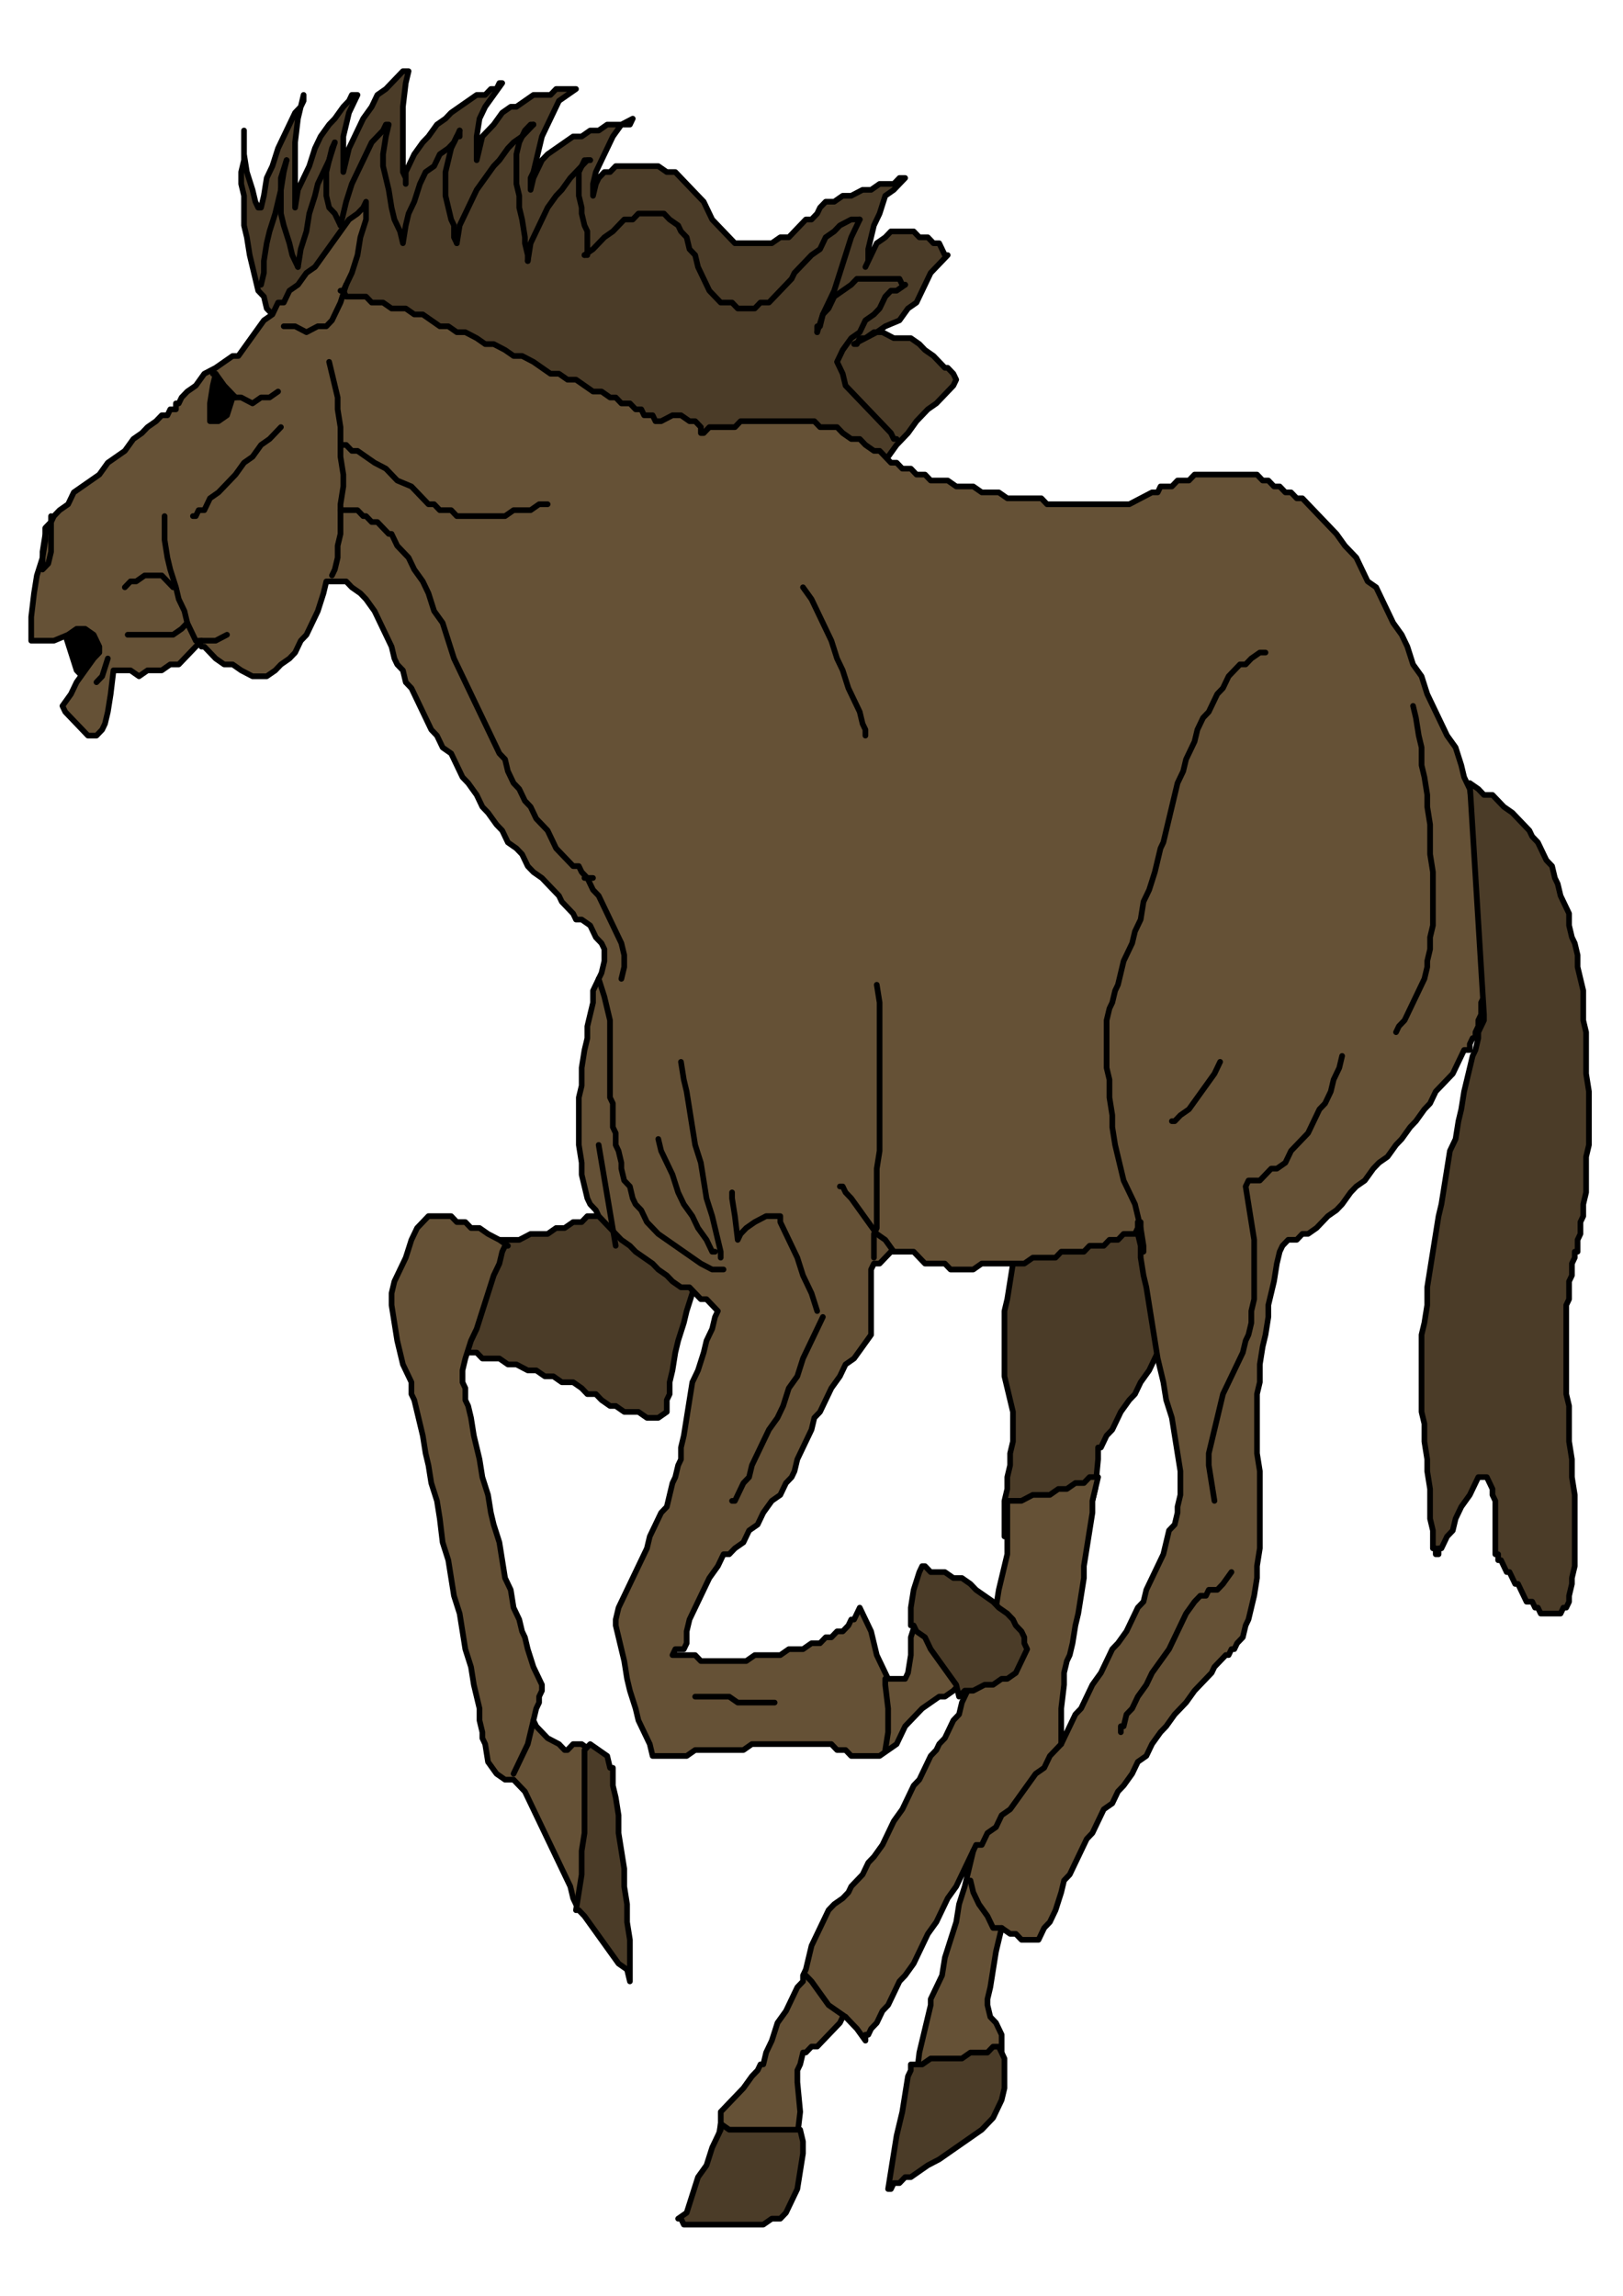 <svg xmlns="http://www.w3.org/2000/svg" width="793.701" height="1122.52" viewBox="0 0 595.275 841.89"><path d="m30.18 247.999-2.081-2.176-2.082-6.526-2.081-6.526v-2.176l1.04-2.175h7.285l4.163 2.175 2.082 4.351 1.04 2.175-7.285 15.228-2.08-4.35Z" style="fill-rule:evenodd;fill:#000"/><path d="m30.18 247.999-2.081-2.176-2.082-6.526-2.081-6.526v-2.176h0l1.04-2.175h7.285l4.163 2.175 2.082 4.351 1.04 2.175h0l-7.285 15.228-2.08-4.35" style="stroke-linejoin:round;stroke:#000;stroke-linecap:round;stroke-miterlimit:9;stroke-width:2.081;fill:none"/><path d="m439.172 467.717-2.082 4.35-3.122 6.527-2.081 4.35-3.122 4.351-2.082 4.351-3.122 6.527-2.081 4.35-3.122 4.351-2.081 4.351-2.082 2.176-3.122 4.35-2.081 4.351-1.041 2.176-2.081 2.175-1.041 2.176-1.04 2.175h-1.041v4.35l-1.041 10.878-1.04 4.35-4.164 2.176h-4.162l-4.163 2.176-4.163 2.175h-3.122l-3.122 2.176h-3.122l-2.082 2.175h-4.162v2.175-13.052l1.04-4.351v-4.35l1.041-4.352v-4.35l1.04-4.351v-10.877l-1.04-4.351-1.04-4.351-1.041-4.351v-23.93l1.04-4.35 1.041-6.527 1.04-6.526 1.041-4.351 1.041-4.35v-4.352l1.04-2.175 56.198-19.579 8.326 39.158Z" style="fill-rule:evenodd;fill:#4b3c28"/><path d="m439.172 467.717-2.082 4.35-3.122 6.527-2.081 4.35-3.122 4.351-2.082 4.351-3.122 6.527-2.081 4.35-3.122 4.351-2.081 4.351-2.082 2.176-3.122 4.35-2.081 4.351-1.041 2.176-2.081 2.175-1.041 2.176-1.04 2.175h0-1.041 0v4.35l-1.041 10.878-1.04 4.35h0l-4.164 2.176h-4.162l-4.163 2.176-4.163 2.175h-3.122l-3.122 2.176h-3.122l-2.082 2.175h-4.162v2.175h0v-13.052l1.04-4.351v-4.35l1.041-4.352v-4.35l1.04-4.351v-10.877l-1.04-4.351-1.04-4.351h0l-1.041-4.351v-23.93l1.04-4.35 1.041-6.527 1.04-6.526 1.041-4.351 1.041-4.35v-4.352l1.04-2.175h0l56.198-19.579 8.326 39.158" style="stroke-linejoin:round;stroke:#000;stroke-linecap:round;stroke-miterlimit:9;stroke-width:2.081;fill:none"/><path d="m261.214 456.84-2.082 6.526-3.122 4.35-2.081 6.527-2.082 6.526-1.04 4.351-2.082 6.526-1.04 4.351-1.041 6.526-1.04 4.351v4.351l-1.042 2.176v4.35l-3.122 2.176h-4.162l-3.122-2.176h-5.204l-3.122-2.175h-2.081l-3.122-2.175-2.082-2.176h-3.122l-2.081-2.175-3.122-2.176h-4.163l-3.122-2.175h-3.122l-3.122-2.175h-3.122l-4.163-2.176h-3.122l-3.122-2.175h-6.245l-2.08-2.176h-5.204v-2.175l1.04-4.351 2.082-6.526 2.081-6.527 1.04-8.701 2.082-6.527 1.04-4.35 1.042-2.176h10.406l4.163-2.175h6.244l3.123-2.176h3.122l3.122-2.175h3.122l2.081-2.176h5.204l2.081-2.175h1.04l2.082-2.175h8.326l3.122 2.175h3.122l3.122 2.175 4.163 2.176 3.122 2.175h3.122l2.081 2.176 3.122 2.175h1.04l1.041 2.175Z" style="fill-rule:evenodd;fill:#4b3c28"/><path d="m261.214 456.84-2.082 6.526-3.122 4.35-2.081 6.527-2.082 6.526-1.04 4.351-2.082 6.526-1.04 4.351-1.041 6.526-1.04 4.351v4.351l-1.042 2.176v4.35h0l-3.122 2.176h-4.162l-3.122-2.176h-5.204l-3.122-2.175h-2.081l-3.122-2.175-2.082-2.176h-3.122l-2.081-2.175-3.122-2.176h0-4.163l-3.122-2.175h-3.122l-3.122-2.175h-3.122l-4.163-2.176h-3.122l-3.122-2.175h-6.245l-2.08-2.176h-5.204 0v-2.175l1.04-4.351 2.082-6.526 2.081-6.527 1.04-8.701 2.082-6.527 1.04-4.35 1.042-2.176h10.406l4.163-2.175h6.244l3.123-2.176h3.122l3.122-2.175h3.122l2.081-2.176h5.204l2.081-2.175h1.04l2.082-2.175h8.326l3.122 2.175h3.122l3.122 2.175 4.163 2.176 3.122 2.175h3.122l2.081 2.176 3.122 2.175h1.04l1.041 2.175h0" style="stroke-linejoin:round;stroke:#000;stroke-linecap:round;stroke-miterlimit:9;stroke-width:2.081;fill:none"/><path d="m103.028 117.473-3.122-2.175-2.081-2.176-1.04-4.35-2.082-2.176-1.04-4.351-1.041-4.35-1.041-4.352-1.04-6.526-1.041-4.35V71.788l-1.041-4.35v-4.352l1.04-4.35V47.858v8.702l1.041 6.526 2.081 6.527 1.041 4.35 1.04 2.176h1.042l1.04-4.35 1.041-6.527 2.081-4.351 2.082-6.526 2.081-4.351 2.081-4.351 2.082-4.35 2.081-2.176 1.041-2.176v-2.175l-2.081 8.701-1.041 8.702v23.93l1.04-6.526 2.082-4.351 2.081-4.351 2.082-6.526 2.081-4.351 3.122-4.351 2.082-2.175 3.122-4.351 2.081-2.176 1.04-2.175h2.082l-3.122 6.526-2.081 8.702v13.052l2.081-8.701 3.122-6.527 2.081-4.35 3.123-4.351 2.081-4.351 3.122-2.176 2.081-2.175 2.082-2.175 2.081-2.176h2.082l-1.041 4.351-1.04 8.702v23.929l1.04 2.176v2.175-4.35l2.081-4.352 1.04-2.175 3.123-4.35 2.081-2.176 3.123-4.351 3.122-2.175 2.08-2.176 3.123-2.175 3.122-2.176 3.122-2.175h3.122l2.082-2.176h2.081l1.04-2.175h1.041l-3.122 4.35-3.122 4.352-2.081 4.35-1.04 6.527v8.701l1.04-4.35 1.04-4.351L179 47.859l2.081-2.175 3.122-4.35 3.123-2.176h2.08l3.123-2.176 3.122-2.175h6.244l2.082-2.176h7.283l-3.122 2.176-3.122 2.175-2.081 4.351-2.082 4.351-2.08 4.35-1.042 4.352-1.04 4.35-1.041 4.351-1.04 2.176v4.351l1.04-4.351 1.04-2.176 2.082-4.35 2.081-2.176 3.123-2.175 3.122-2.176 3.122-2.175h3.122l3.122-2.176h3.122l3.122-2.175h8.325l1.041-2.175-4.163 2.175-3.122 4.35-2.081 4.352-2.081 4.35-2.082 4.351-1.04 4.351v4.351l1.04-4.35 1.04-2.176 2.082-2.176h2.082l2.081-2.175h15.61l3.123 2.175h3.122l2.08 2.176 2.082 2.175 2.082 2.176 2.081 2.175 2.082 2.175 2.08 4.351 1.041 2.176 2.082 2.175 2.081 2.176 2.082 2.175 2.081 2.175h13.529l3.122-2.175h3.122l2.082-2.175 2.081-2.176 2.081-2.175h2.082l2.081-2.176 1.04-2.175 2.082-2.175h3.122l3.122-2.176h3.122l4.163-2.175h3.122l3.122-2.176h5.204l2.081-2.175h2.082l-4.163 4.35-3.122 2.176-2.082 6.526-2.081 4.351-1.04 4.351-1.041 4.35v4.352l-1.041 2.175 2.081-4.35 2.082-4.352 3.122-2.175 2.081-2.175h8.326l2.081 2.175h3.122l2.082 2.175h2.08l1.042 2.176 1.04 2.175h1.04l-2.08 2.176-2.082 2.175-2.081 2.176-1.04 2.175-2.082 4.35-2.082 4.352-3.122 2.175-3.122 4.351-5.203 2.175-3.122 2.176-4.163 2.175h-2.082l-1.04 2.176h-1.04l4.162-2.176 3.122-2.175h3.122l4.163 2.175h6.244l3.122 2.176 2.081 2.175 3.123 2.176 2.08 2.175 2.082 2.175h1.04l2.082 2.176 1.041 2.175-1.04 2.176-2.082 2.175-2.081 2.176-2.082 2.175-3.122 2.175-2.081 2.176-2.082 2.175-3.122 4.351-2.081 2.176-2.082 2.175-3.122 4.35-3.122 2.176-2.081 2.176-3.122 2.175-2.082 2.175h-2.08l-2.082 2.176-3.122 2.175h-3.122l-2.082 2.176h-4.163l-3.122 2.175h-3.122l-3.122 2.176h-6.244l-3.122 2.175h-6.244l-2.082 2.175h-8.325l-160.267-73.964Z" style="fill-rule:evenodd;fill:#4b3c28"/><path d="m103.028 117.473-3.122-2.175-2.081-2.176-1.04-4.35-2.082-2.176-1.04-4.351-1.041-4.35-1.041-4.352-1.04-6.526-1.041-4.35V71.788l-1.041-4.35v-4.352l1.04-4.35V47.858h0v8.702l1.041 6.526 2.081 6.527 1.041 4.35 1.04 2.176h1.042l1.04-4.35 1.041-6.527 2.081-4.351 2.082-6.526 2.081-4.351 2.081-4.351 2.082-4.35 2.081-2.176 1.041-2.176v-2.175h0l-2.081 8.701-1.041 8.702v23.93h0l1.04-6.526 2.082-4.351 2.081-4.351 2.082-6.526 2.081-4.351 3.122-4.351 2.082-2.175 3.122-4.351 2.081-2.176 1.04-2.175h2.082l-3.122 6.526-2.081 8.702v13.052h0l2.081-8.701 3.122-6.527 2.081-4.35 3.123-4.351 2.081-4.351 3.122-2.176 2.081-2.175 2.082-2.175 2.081-2.176h2.082l-1.041 4.351-1.04 8.702v23.929l1.04 2.176v2.175h0v-4.35l2.081-4.352 1.04-2.175 3.123-4.35 2.081-2.176 3.123-4.351 3.122-2.175 2.08-2.176 3.123-2.175 3.122-2.176 3.122-2.175h3.122l2.082-2.176h2.081l1.04-2.175h1.041l-3.122 4.35-3.122 4.352-2.081 4.35-1.04 6.527v8.701h0l1.04-4.35 1.04-4.351L179 47.859l2.081-2.175 3.122-4.35 3.123-2.176h2.08l3.123-2.176 3.122-2.175h6.244l2.082-2.176h7.283l-3.122 2.176-3.122 2.175-2.081 4.351-2.082 4.351-2.08 4.35-1.042 4.352-1.04 4.35-1.041 4.351-1.04 2.176v4.351h0l1.04-4.351 1.04-2.176 2.082-4.35 2.081-2.176 3.123-2.175 3.122-2.176 3.122-2.175h3.122l3.122-2.176h3.122l3.122-2.175h8.325l1.041-2.175h0l-4.163 2.175-3.122 4.35-2.081 4.352-2.081 4.35-2.082 4.351-1.04 4.351v4.351h0l1.04-4.35 1.04-2.176 2.082-2.176h2.082l2.081-2.175h15.61l3.123 2.175h3.122l2.08 2.176 2.082 2.175 2.082 2.176 2.081 2.175 2.082 2.175 2.08 4.351 1.041 2.176 2.082 2.175 2.081 2.176 2.082 2.175 2.081 2.175h13.529l3.122-2.175h3.122l2.082-2.175 2.081-2.176 2.081-2.175h2.082l2.081-2.176h0l1.04-2.175 2.082-2.175h3.122l3.122-2.176h3.122l4.163-2.175h3.122l3.122-2.176h5.204l2.081-2.175h2.082l-4.163 4.35-3.122 2.176-2.082 6.526-2.081 4.351-1.04 4.351-1.041 4.35v4.352l-1.041 2.175h0l2.081-4.35 2.082-4.352 3.122-2.175 2.081-2.175h8.326l2.081 2.175h3.122l2.082 2.175h2.08l1.042 2.176 1.04 2.175h1.04l-2.08 2.176-2.082 2.175-2.081 2.176-1.04 2.175-2.082 4.35-2.082 4.352-3.122 2.175-3.122 4.351h0l-5.203 2.175-3.122 2.176-4.163 2.175h-2.082l-1.04 2.176h-1.04 0l4.162-2.176 3.122-2.175h3.122l4.163 2.175h6.244l3.122 2.176 2.081 2.175 3.123 2.176 2.08 2.175 2.082 2.175h1.04l2.082 2.176 1.041 2.175h0l-1.04 2.176-2.082 2.175-2.081 2.176-2.082 2.175-3.122 2.175-2.081 2.176-2.082 2.175-3.122 4.351-2.081 2.176-2.082 2.175-3.122 4.35-3.122 2.176-2.081 2.176-3.122 2.175h0l-2.082 2.175h-2.08l-2.082 2.176-3.122 2.175h-3.122l-2.082 2.176h-4.163l-3.122 2.175h-3.122l-3.122 2.176h-6.244l-3.122 2.175h-6.244l-2.082 2.175h-8.325 0l-160.267-73.964" style="stroke-linejoin:round;stroke:#000;stroke-linecap:round;stroke-miterlimit:9;stroke-width:2.081;fill:none"/><path d="m95.744 104.42 1.04-4.35v-4.351l1.041-6.526 1.04-4.351 2.082-6.527 1.04-4.35 1.041-4.351 1.041-6.527 1.04-4.35" style="stroke-linejoin:round;stroke:#000;stroke-linecap:round;stroke-miterlimit:9;stroke-width:2.081;fill:none"/><path d="m105.11 58.736-2.082 6.527v13.052l1.041 4.351 2.081 6.526 1.041 4.351 1.04 2.176 1.042 2.175h0" style="stroke-linejoin:round;stroke:#000;stroke-linecap:round;stroke-miterlimit:9;stroke-width:2.081;fill:none"/><path d="m109.273 97.894 1.04-6.526 2.082-6.526 1.04-6.527 2.082-6.526 1.04-4.35 2.082-4.352 2.081-4.35 1.04-4.351 1.042-2.176h0" style="stroke-linejoin:round;stroke:#000;stroke-linecap:round;stroke-miterlimit:9;stroke-width:2.081;fill:none"/><path d="m122.802 52.21-2.082 6.526-1.04 4.351v8.702l1.04 4.35 2.082 2.176 2.081 4.351" style="stroke-linejoin:round;stroke:#000;stroke-linecap:round;stroke-miterlimit:9;stroke-width:2.081;fill:none"/><path d="m124.883 82.666 2.081-8.701 2.082-6.527 3.122-6.526 2.081-4.35 2.082-4.352 2.081-2.175 2.081-2.176 1.041-2.175h1.04m.001 0-1.041 4.35-1.04 6.527v4.35l1.04 4.352 1.04 4.35 1.041 6.527 1.041 4.35 2.082 4.352 1.04 4.35m0 0 1.04-6.526 1.042-4.35 2.08-4.352 2.082-6.526 2.082-4.35 3.122-2.176 2.081-4.35 3.122-2.176 2.082-2.176 1.04-2.175h1.041v-2.176" style="stroke-linejoin:round;stroke:#000;stroke-linecap:round;stroke-miterlimit:9;stroke-width:2.081;fill:none"/><path d="m168.592 47.86-2.081 4.35-1.041 2.176-1.04 4.35-1.041 4.351v8.702l1.04 4.35 1.04 4.352 1.042 2.175v4.351l1.04 2.175" style="stroke-linejoin:round;stroke:#000;stroke-linecap:round;stroke-miterlimit:9;stroke-width:2.081;fill:none"/><path d="m167.551 89.192 1.041-6.526 2.081-4.35 2.082-4.352 2.081-4.35 3.122-4.351 3.122-4.351 2.082-2.175 3.122-4.351 2.081-2.176 3.122-2.175 1.04-2.176 2.082-2.175h1.041" style="stroke-linejoin:round;stroke:#000;stroke-linecap:round;stroke-miterlimit:9;stroke-width:2.081;fill:none"/><path d="m195.65 45.684-2.081 2.175-2.082 2.176-1.04 2.175-1.041 4.351v10.877l1.04 4.351v4.35l1.041 4.352 1.04 6.526v2.175l1.042 4.351h0v2.176" style="stroke-linejoin:round;stroke:#000;stroke-linecap:round;stroke-miterlimit:9;stroke-width:2.081;fill:none"/><path d="m193.569 95.719 1.04-6.526 2.082-4.351 2.081-4.351 2.081-4.351 3.123-4.35 2.08-2.176 3.123-4.351 2.081-2.176 2.082-2.175 2.081-2.175h1.04" style="stroke-linejoin:round;stroke:#000;stroke-linecap:round;stroke-miterlimit:9;stroke-width:2.081;fill:none"/><path d="M216.464 58.736h-2.082l-1.04 2.176-1.04 2.175v8.702l1.04 4.35v2.176l1.04 4.351 1.041 2.176v6.526h0v2.175h-1.04" style="stroke-linejoin:round;stroke:#000;stroke-linecap:round;stroke-miterlimit:9;stroke-width:2.081;fill:none"/><path d="m214.382 93.543 3.123-2.175 2.08-2.175 2.082-2.176 3.122-2.175 2.082-2.176 2.081-2.175h3.122l2.082-2.176h9.366m0 0 2.081 2.176 3.122 2.175 1.04 2.176 2.082 2.175 1.041 4.35 2.081 2.176 1.041 4.351 1.04 2.176 2.082 4.35 1.04 2.176 2.082 2.175 2.082 2.176m0 0h4.162l2.082 2.175h6.244l2.081-2.175h3.122l2.082-2.176 2.081-2.175 2.082-2.175m0-.001 2.08-2.175 1.042-2.175 2.081-2.176 2.081-2.175 2.082-2.176 3.122-2.175 2.081-4.35 3.122-2.176 2.082-2.176 4.162-2.175h3.123" style="stroke-linejoin:round;stroke:#000;stroke-linecap:round;stroke-miterlimit:9;stroke-width:2.081;fill:none"/><path d="m315.33 80.49-3.123 6.527-2.081 6.526-2.081 6.527-2.082 6.526-2.081 4.35-2.082 4.352-1.04 4.35h-1.04v2.176" style="stroke-linejoin:round;stroke:#000;stroke-linecap:round;stroke-miterlimit:9;stroke-width:2.081;fill:none"/><path d="m299.72 121.824 2.08-6.526 2.082-2.176 2.081-4.35 3.122-2.176 3.122-2.175 2.082-2.176h15.61l1.04 2.175h1.042" style="stroke-linejoin:round;stroke:#000;stroke-linecap:round;stroke-miterlimit:9;stroke-width:2.081;fill:none"/><path d="m331.98 104.42-3.122 2.176h-2.08l-2.082 2.175-2.082 4.351-2.081 2.176-3.122 2.175-2.082 4.35-3.122 2.176-3.122 4.351m0 0-1.04 2.176-1.041 2.175h0l1.04 2.175 1.041 2.176 1.041 4.35 2.081 2.176 2.082 2.176 2.081 2.175 2.082 2.175 2.081 2.176 2.081 2.175 2.082 2.176 2.081 2.175 1.04 2.176h1.041" style="stroke-linejoin:round;stroke:#000;stroke-linecap:round;stroke-miterlimit:9;stroke-width:2.081;fill:none"/><path d="M417.317 448.138h1.041v2.175h-1.04l-1.041 2.176h-4.163l-2.082 2.175h-3.122l-2.081 2.175h-5.204l-2.08 2.176h-8.326l-2.082 2.175h-8.325l-3.122 2.176h-15.611l-3.122 2.175h-8.325l-2.082-2.175h-7.285l-4.162-4.351h-8.326l-2.081 2.175-2.082 2.176h-2.081l-1.04 2.175v23.929l-3.123 4.352-3.122 4.35-3.122 2.176-2.081 4.35-3.122 4.352-2.082 4.35-2.081 4.351-2.082 2.176-1.04 4.35-2.082 4.352-1.04 2.175-1.041 2.176-1.04 2.175-1.041 4.35-1.041 2.176-2.082 2.176-2.08 4.35-3.123 2.176-3.122 4.35-2.081 4.352-3.123 2.175-2.08 4.35-3.123 2.176-2.081 2.176h-2.082l-2.081 4.35-3.122 4.351-3.122 6.527-2.082 4.35-2.081 4.351-1.04 4.351v4.351l-1.041 2.176h-3.122l-1.041 2.175h8.325l2.082 2.175h16.651l3.122-2.175h9.366l3.122-2.175h5.204l3.122-2.176h3.122l2.081-2.175h2.082l2.081-2.176h2.081l2.082-2.175 1.04-2.176h1.041l1.04-2.175 1.041-2.176 4.163 8.702 2.082 8.702 2.081 4.35 1.04 2.176 1.041 2.176h6.245l1.04-2.176 1.041-6.526v-6.526l2.081-6.527 2.082-4.35v-2.176h1.04l2.082 2.175 3.122 4.351 3.122 4.351 4.163 4.351 4.162 4.351 2.082 4.35 2.081 2.176 1.04 2.176h-4.162l-2.081 2.175h-3.122l-2.082 2.175-3.122 2.176h-2.081l-3.122 2.175-3.122 2.176-2.082 2.175-2.081 2.176-2.081 2.175-2.082 4.35-1.04 2.176-3.123 2.176-3.122 2.175h-10.407l-2.081-2.175h-3.122l-2.081-2.176h-29.14l-3.122 2.176H254.97l-3.122 2.175H239.36l-1.04-4.35-2.082-4.351-2.081-4.351-1.041-4.351-2.082-6.527-1.04-4.35-1.04-6.527-1.042-4.35-1.04-4.351-1.041-4.351v-2.176l1.04-4.35 2.082-4.351 2.082-4.351 2.08-4.351 2.082-4.35 2.082-4.352 1.04-4.35 2.082-4.351 2.081-4.351 2.082-2.176 1.04-4.35 1.04-4.351 1.042-2.176 1.04-4.35 1.04-2.176v-4.351l1.042-4.35 1.04-6.527 1.041-6.526 1.04-6.527 2.082-4.35 2.082-6.527 1.04-4.35 2.082-4.351 1.04-4.351 1.04-2.176-2.08-2.175-2.082-2.176h-2.081l-2.082-2.175-2.081-2.175h-3.122l-3.122-2.176-2.082-2.175-3.122-2.176-2.081-2.175-3.122-2.176-3.122-2.175-2.082-2.175-3.122-2.176-2.081-2.175-2.081-2.176-2.082-2.175-2.081-2.176-1.04-2.175-2.082-2.175-1.04-2.176-1.042-4.35-1.04-4.352v-4.35l-1.04-6.527v-17.403l1.04-4.351v-6.526l1.04-6.526 1.041-4.351v-4.351l1.04-4.351 1.042-4.35v-4.352l1.04-2.175 1.04-2.176 1.042-2.175 1.04-4.35v-4.352l-1.04-2.175-2.082-2.176-2.081-4.35-3.122-2.176h-2.082l-1.04-2.175-2.082-2.176-2.081-2.175-1.04-2.176-2.082-2.175-2.082-2.175-2.08-2.176-3.123-2.175-2.081-2.176-2.082-4.35-2.081-2.176-3.122-2.175-2.082-4.351-2.081-2.176-3.122-4.35-2.082-2.176-2.08-4.35-3.123-4.352-2.081-2.175-2.082-4.351-2.081-4.35-3.122-2.176-2.082-4.351-2.08-2.176-2.082-4.35-2.082-4.351-1.04-2.176-2.082-4.35-2.081-2.176-1.04-4.35-2.082-2.176-1.04-2.176-1.042-4.35-3.122-6.527-3.122-6.526-3.122-4.35-2.081-2.176-3.122-2.176-2.082-2.175h-7.285l-1.041 4.35-2.082 6.527-2.08 4.35-2.082 4.352-2.082 2.175-2.081 4.35-2.082 2.176-3.122 2.176-2.08 2.175L97.824 248h-5.203l-4.162-2.176-3.122-2.175h-3.122l-3.123-2.176-2.08-2.175-2.082-2.175h-1.04l-1.042-2.176h1.041l-2.081 2.175-2.082 2.176-2.081 2.175-2.081 2.176h-3.122l-3.123 2.175h-5.203L50.994 248l-3.122-2.176h-6.244l-1.041 8.702-1.04 6.526-1.041 4.351-1.041 2.175-2.082 2.176h-3.122l-4.162-4.351-4.163-4.35-1.04-2.176 3.121-4.351 2.082-4.351 3.122-4.35 3.122-4.352 2.081-2.175v-2.175l-2.081-4.351-3.122-2.176h-3.122l-3.122 2.176-5.204 2.175h-8.325v-8.702l1.04-8.701 1.041-6.527 2.081-6.526 1.041-6.526v-4.351l2.081-2.175 1.041-2.176 2.082-2.175 3.122-2.176 2.081-4.35 3.122-2.176 3.122-2.175 3.122-2.176 3.122-4.35 3.122-2.176 3.122-2.176 3.123-4.35 3.122-2.176 2.081-2.175 3.122-2.176 2.081-2.175h2.082l1.04-2.176h2.082v-2.175h1.04l1.041-2.175 2.082-2.176 3.122-2.175 3.122-4.351 4.162-2.176 3.123-2.175 3.122-2.175h2.081l3.122-4.351 3.122-4.351 3.122-4.351 3.122-2.175 2.082-4.351h2.081l1.04-2.176 1.041-2.175 3.123-2.175 3.122-4.351 3.122-2.176 3.122-4.35 3.122-4.352 3.122-4.35 3.122-4.351 3.122-2.176 2.081-2.175 1.041-2.175v6.526l-2.081 6.526-1.04 6.526-2.082 6.527-2.082 4.35-1.04 2.176h-1.041 1.04l1.041 2.175h7.285l2.082 2.176h4.162l3.122 2.175h5.204l3.122 2.176h3.122l3.122 2.175 3.122 2.175h3.122l3.122 2.176h3.122l4.163 2.175 3.122 2.176h3.122l4.163 2.175 3.122 2.176h3.122l4.163 2.175 3.122 2.175 3.122 2.176h3.122l3.122 2.175h3.122l3.122 2.176 3.123 2.175h3.122l3.122 2.176h2.081l2.081 2.175h3.123l2.08 2.175h2.082l1.041 2.176h3.122l1.04 2.175h2.082l4.163-2.175h3.122l3.122 2.175h2.081l2.082 2.176v2.175h1.04l2.082-2.175h9.366l2.082-2.176h27.057l2.082 2.176h6.244l2.081 2.175 3.122 2.176h3.123l2.08 2.175 3.123 2.175h2.081l2.082 2.176 2.081 2.175h2.082l2.08 2.176h3.123l2.081 2.175h3.122l2.082 2.175h6.244l3.122 2.176h6.244l3.122 2.175h6.244l3.123 2.176h12.488l2.081 2.175h30.18l4.163-2.175 4.163-2.176h2.081l1.04-2.175h4.164l2.08-2.175h4.163l2.082-2.176h22.895l2.082 2.175h2.081l2.082 2.176h2.08l2.082 2.175h2.082l2.081 2.176h2.081l2.082 2.175 2.081 2.176 2.082 2.175 2.08 2.175 2.082 2.176 2.082 2.175 3.122 4.351 2.081 2.176 2.081 2.175 2.082 4.35 2.081 4.352 3.122 2.175 2.082 4.351 2.081 4.35 2.081 4.352 3.123 4.35 2.081 4.351 2.081 6.527 3.122 4.35 2.082 6.527 2.081 4.35 3.122 6.527 2.082 4.35 3.122 4.352 2.081 6.526 1.04 4.35 2.082 4.352 1.04 6.526 2.082 4.35 1.04 6.527 1.042 4.351v4.35l1.04 4.352v6.526l1.041 4.35v17.404l-1.04 4.351v6.526l-1.041 4.351v2.176l-1.041 2.175v4.35l-1.04 2.176v2.176l-1.042 2.175v2.176h-1.04l-1.04 2.175v2.175h-2.082l-1.04 2.176-1.042 2.175-2.081 4.351-2.081 2.176-2.082 2.175-2.081 2.175-2.082 4.351-2.08 2.176-3.123 4.35-2.081 2.176-3.122 4.35-2.082 2.176-3.122 4.351-3.122 2.176-2.081 2.175-3.122 4.35-3.123 2.176-2.08 2.176-3.123 4.35-2.081 2.176-3.122 2.175-2.082 2.176-2.081 2.175-3.122 2.176h-2.082l-2.081 2.175h-3.122l-2.082 2.175-1.04 2.176-1.04 4.35-1.041 6.527-1.041 4.35-1.04 4.352v4.35l-1.042 6.527-1.04 4.35-1.041 6.527v6.526l-1.04 4.351v21.754l1.04 6.527v28.279l-1.04 6.527v4.35l-1.041 6.527-1.041 4.35-1.04 4.351-1.041 2.176-1.041 4.35-2.082 2.176-1.04 2.176h-1.04l-1.042 2.175h-1.04l-2.082 2.175-2.081 2.176-1.04 2.175-2.082 2.176-2.082 2.175-2.08 2.175-3.123 4.351-2.081 2.176-2.082 2.175-3.122 4.351-2.081 2.176-3.122 4.35-2.082 4.351-3.122 2.176-2.081 4.35-3.122 4.351-2.082 2.176-2.081 4.35-3.122 2.176-2.081 4.35-2.082 4.352-2.081 2.175-2.082 4.351-1.04 2.175-2.082 4.351-1.04 2.176-2.082 2.175-1.04 4.351-2.082 6.526-2.081 4.351-2.082 2.176-2.08 4.35h-6.246l-2.082-2.175h-2.08l-3.123-2.175-2.081 8.701-1.041 6.527-1.04 6.526-1.041 4.35v2.176l1.04 4.351 2.082 2.175 2.081 4.351v6.526l-1.04 4.351-1.041 2.176h-3.122l-2.082 2.175h-4.163l-4.162 2.176h-4.163l-4.163 2.175-3.122 2.176h-5.202v2.175l1.04-8.702 1.041-8.702 2.081-8.701 1.041-4.351 1.04-4.35v-2.176l2.082-4.351 2.082-4.351 1.04-6.526 2.082-6.527 2.081-6.526 1.04-6.526 2.082-6.526 1.04-4.351 1.041-4.351 1.041-4.351-2.081 4.35-2.082 4.352-2.081 4.35-3.122 4.351-2.081 4.351-2.082 4.351-3.122 4.351-3.122 6.526-2.081 4.351-3.122 4.351-2.082 2.175-2.081 4.351-2.082 4.351-2.081 2.176-2.081 4.35-2.082 2.176-1.04 2.175h-1.041v2.176l-3.122-4.351-2.082-2.176-2.081-2.175h-1.04l-1.041 2.175-2.082 2.176-2.081 2.175-2.082 2.176-2.08 2.175h-2.082l-2.082 2.175h-1.04l-1.041 4.351-1.04 2.176v4.35l1.04 10.878-1.04 8.702v6.526h-1.041l-2.082 2.175-3.122 2.176h-6.244l-4.163-2.176h-6.244l-2.081-2.175h-4.163v-4.351l1.04-6.526v-4.351l4.163-4.351 4.163-4.35 3.122-4.352 2.082-2.175 1.04-2.176h1.041l1.04-4.35 2.082-4.351 2.082-6.527 3.122-4.35 2.08-4.351 2.082-4.351 2.082-2.176v-2.175l1.04-2.175 1.041-4.351 1.04-4.351 2.082-4.351 2.082-4.35 2.08-4.352 2.082-2.175 3.122-2.176 2.082-2.175 1.04-2.175 2.082-2.176 2.081-2.175 2.082-4.351 2.081-2.176 3.122-4.35 2.081-4.351 2.082-4.351 3.122-4.351 2.081-4.35 2.082-4.352 2.081-2.175 2.081-4.35 2.082-4.352 2.081-2.175 1.04-2.176 2.082-2.175 1.04-2.175 2.082-4.351 2.082-2.176 1.04-4.35 2.082-4.351 2.081-6.527 2.082-4.35 1.04-4.351 2.082-6.527 2.081-4.35 1.04-4.352 1.041-6.526 1.041-4.35 1.04-4.351 1.041-4.351v-19.579h5.203l4.164-2.176h6.244l3.122-2.175h3.122l3.122-2.175h3.122l2.082-2.176h3.122l-1.041 4.351-1.04 4.35v4.352l-1.041 6.526-1.041 6.526-1.04 6.527v4.35l-1.042 6.527-1.04 6.526-1.04 4.35-1.042 6.527-1.04 4.351-1.041 2.175-1.04 4.351v4.351l-1.041 8.702v13.052l1.04-2.175 2.082-4.35 2.081-4.352 2.081-2.175 2.082-4.351 2.081-4.35 3.122-4.352 2.082-4.35 2.081-4.351 2.081-2.176 3.123-4.35 2.08-4.352 2.082-4.35 2.082-2.176 1.04-4.35 2.082-4.352 1.04-2.175 1.041-2.175 1.04-2.176 1.041-2.175 1.041-4.351 1.04-4.351 2.082-2.175 1.04-4.351v-2.176l1.042-4.35v-8.702l-1.041-6.526-1.04-6.527-1.041-6.526-2.082-6.526-1.04-6.527-2.082-8.701-1.04-6.527-1.041-6.526-1.041-6.526-1.04-6.526-1.041-4.351-1.041-6.527v-4.35l-1.04-4.351v-4.351Z" style="fill-rule:evenodd;fill:#655136"/><path d="M417.317 448.138h1.041v2.175h0-1.04l-1.041 2.176h-4.163l-2.082 2.175h-3.122l-2.081 2.175h-5.204l-2.08 2.176h-8.326l-2.082 2.175h-8.325l-3.122 2.176h-15.611l-3.122 2.175h-8.325l-2.082-2.175h-7.285 0l-4.162-4.351h-8.326l-2.081 2.175-2.082 2.176h-2.081l-1.04 2.175h0v23.929h0l-3.123 4.352-3.122 4.35-3.122 2.176-2.081 4.35-3.122 4.352-2.082 4.35-2.081 4.351-2.082 2.176-1.04 4.35-2.082 4.352-1.04 2.175-1.041 2.176-1.04 2.175h0l-1.041 4.35-1.041 2.176-2.082 2.176-2.08 4.35-3.123 2.176-3.122 4.35-2.081 4.352-3.123 2.175-2.08 4.35-3.123 2.176-2.081 2.176h-2.082 0l-2.081 4.35-3.122 4.351-3.122 6.527-2.082 4.35-2.081 4.351-1.04 4.351h0v4.351h0l-1.041 2.176h-1.041 0-2.081 0l-1.041 2.175h8.325l2.082 2.175h16.651l3.122-2.175h9.366l3.122-2.175h5.204l3.122-2.176h3.122l2.081-2.175h2.082l2.081-2.176h2.081l2.082-2.175 1.04-2.176h1.041l1.04-2.175 1.041-2.176h0l4.163 8.702 2.082 8.702 2.081 4.35 1.04 2.176 1.041 2.176h6.245l1.04-2.176 1.041-6.526h0v-6.526l2.081-6.527 2.082-4.35v-2.176h1.04l2.082 2.175 3.122 4.351 3.122 4.351 4.163 4.351 4.162 4.351 2.082 4.35 2.081 2.176 1.04 2.176h0-4.162l-2.081 2.175h-3.122l-2.082 2.175-3.122 2.176h-2.081l-3.122 2.175-3.122 2.176-2.082 2.175-2.081 2.176-2.081 2.175-2.082 4.35-1.04 2.176h0l-3.123 2.176-3.122 2.175h-10.407l-2.081-2.175h-2.081 0-1.041l-2.081-2.176h-29.14l-3.122 2.176H254.97l-3.122 2.175h-8.325 0-4.163l-1.04-4.35-2.082-4.351-2.081-4.351-1.041-4.351-2.082-6.527-1.04-4.35-1.04-6.527-1.042-4.35-1.04-4.351-1.041-4.351v-2.176h0l1.04-4.35 2.082-4.351 2.082-4.351 2.08-4.351 2.082-4.35 2.082-4.352 1.04-4.35 2.082-4.351 2.081-4.351 2.082-2.176 1.04-4.35 1.04-4.351 1.042-2.176 1.04-4.35 1.04-2.176v-4.351h0l1.042-4.35 1.04-6.527 1.041-6.526 1.04-6.527 2.082-4.35 2.082-6.527 1.04-4.35 2.082-4.351 1.04-4.351 1.04-2.176h0l-2.08-2.175-2.082-2.176h-2.081l-2.082-2.175-2.081-2.175h-3.122l-3.122-2.176-2.082-2.175-3.122-2.176-2.081-2.175-3.122-2.176-3.122-2.175-2.082-2.175-3.122-2.176-2.081-2.175-2.081-2.176-2.082-2.175-2.081-2.176-1.04-2.175-2.082-2.175-1.04-2.176-1.042-4.35h0l-1.04-4.352v-4.35l-1.04-6.527v-17.403l1.04-4.351v-6.526l1.04-6.526 1.041-4.351v-4.351l1.04-4.351h0l1.042-4.35v-4.352l1.04-2.175 1.04-2.176 1.042-2.175 1.04-4.35v-2.176h0v-2.176l-1.04-2.175-2.082-2.176-2.081-4.35-3.122-2.176h0-2.082l-1.04-2.175-2.082-2.176-2.081-2.175-1.04-2.176-2.082-2.175-2.082-2.175-2.08-2.176-3.123-2.175-2.081-2.176-2.082-4.35-2.081-2.176-3.122-2.175-2.082-4.351-2.081-2.176-3.122-4.35-2.082-2.176-2.08-4.35-3.123-4.352-2.081-2.175-2.082-4.351-2.081-4.35-3.122-2.176-2.082-4.351-2.08-2.176-2.082-4.35-2.082-4.351-1.04-2.176-2.082-4.35-2.081-2.176-1.04-4.35-2.082-2.176-1.04-2.176-1.042-4.35h0l-3.122-6.527-3.122-6.526-3.122-4.35-2.081-2.176-3.122-2.176-2.082-2.175h-6.244 0-1.041 0l-1.041 4.35-2.082 6.527-2.08 4.35-2.082 4.352-2.082 2.175-2.081 4.35-2.082 2.176-3.122 2.176-2.08 2.175h0L97.824 248h-5.203l-4.162-2.176-3.122-2.175h-3.122l-3.123-2.176-2.08-2.175-2.082-2.175h-1.04l-1.042-2.176h1.041l-2.081 2.175-2.082 2.176-2.081 2.175-2.081 2.176h-3.122l-3.123 2.175h-5.203L50.994 248l-3.122-2.176h-6.244 0l-1.041 8.702-1.04 6.526-1.041 4.351-1.041 2.175-2.082 2.176h0-3.122l-4.162-4.351-4.163-4.35-1.04-2.176h0l3.121-4.351 2.082-4.351 3.122-4.35 3.122-4.352 2.081-2.175v-2.175h0l-2.081-4.351-3.122-2.176h-3.122l-3.122 2.176h0l-5.204 2.175h-8.325 0v-8.702l1.04-8.701 1.041-6.527h0l2.081-6.526 1.041-6.526v-4.351h0l2.081-2.175 1.041-2.176 2.082-2.175 3.122-2.176 2.081-4.35 3.122-2.176 3.122-2.175 3.122-2.176 3.122-4.35 3.122-2.176 3.122-2.176 3.123-4.35 3.122-2.176 2.081-2.175 3.122-2.176 2.081-2.175h2.082l1.04-2.176h2.082v-2.175h1.04l1.041-2.175 2.082-2.176 3.122-2.175 3.122-4.351 4.162-2.176 3.123-2.175 3.122-2.175h2.081l3.122-4.351 3.122-4.351 3.122-4.351 3.122-2.175 2.082-4.351h2.081l1.04-2.176 1.041-2.175 3.123-2.175 3.122-4.351 3.122-2.176 3.122-4.35 3.122-4.352 3.122-4.35 3.122-4.351 3.122-2.176 2.081-2.175 1.041-2.175h0v6.526l-2.081 6.526-1.04 6.526-2.082 6.527-2.082 4.35-1.04 2.176h-1.041 1.04l1.041 2.175h7.285l2.082 2.176h4.162l3.122 2.175h5.204l3.122 2.176h3.122l3.122 2.175 3.122 2.175h3.122l3.122 2.176h3.122l4.163 2.175 3.122 2.176h3.122l4.163 2.175 3.122 2.176h3.122l4.163 2.175 3.122 2.175 3.122 2.176h3.122l3.122 2.175h3.122l3.122 2.176 3.123 2.175h3.122l3.122 2.176h2.081l2.081 2.175h3.123l2.08 2.175h2.082l1.041 2.176h3.122l1.04 2.175h2.082l4.163-2.175h3.122l3.122 2.175h2.081l2.082 2.176v2.175h1.04l2.082-2.175h9.366l2.082-2.176h27.057l2.082 2.176h6.244l2.081 2.175 3.122 2.176h3.123l2.08 2.175 3.123 2.175h2.081l2.082 2.176 2.081 2.175h2.082l2.08 2.176h3.123l2.081 2.175h3.122l2.082 2.175h6.244l3.122 2.176h6.244l3.122 2.175h6.244l3.123 2.176h12.488l2.081 2.175h30.18l4.163-2.175 4.163-2.176h2.081l1.04-2.175h4.164l2.08-2.175h4.163l2.082-2.176h22.895l2.082 2.175h2.081l2.082 2.176h2.08l2.082 2.175h2.082l2.081 2.176h2.081l2.082 2.175 2.081 2.176 2.082 2.175 2.08 2.175 2.082 2.176 2.082 2.175 3.122 4.351 2.081 2.176 2.081 2.175 2.082 4.35 2.081 4.352 3.122 2.175 2.082 4.351 2.081 4.35 2.081 4.352 3.123 4.35 2.081 4.351 2.081 6.527 3.122 4.35 2.082 6.527 2.081 4.35h0l3.122 6.527 2.082 4.35 3.122 4.352 2.081 6.526 1.04 4.35 2.082 4.352 1.04 6.526 2.082 4.35 1.04 6.527 1.042 4.351v4.35l1.04 4.352v6.526l1.041 4.35v17.404l-1.04 4.351v6.526l-1.041 4.351v2.176l-1.041 2.175v4.35l-1.04 2.176v2.176l-1.042 2.175v2.176h-1.04 0l-1.04 2.175v2.175h-2.082l-1.04 2.176-1.042 2.175-2.081 4.351-2.081 2.176-2.082 2.175-2.081 2.175-2.082 4.351-2.08 2.176-3.123 4.35-2.081 2.176-3.122 4.35-2.082 2.176-3.122 4.351-3.122 2.176-2.081 2.175-3.122 4.35-3.123 2.176-2.08 2.176-3.123 4.35-2.081 2.176-3.122 2.175-2.082 2.176-2.081 2.175-3.122 2.176h-2.082l-2.081 2.175h-3.122l-2.082 2.175h0l-1.04 2.176-1.04 4.35-1.041 6.527-1.041 4.35-1.04 4.352v4.35l-1.042 6.527-1.04 4.35-1.041 6.527v6.526l-1.04 4.351v21.754l1.04 6.527h0v28.279l-1.04 6.527v4.35l-1.041 6.527-1.041 4.35-1.04 4.351-1.041 2.176-1.041 4.35-2.082 2.176-1.04 2.176h0-1.04l-1.042 2.175h-1.04l-2.082 2.175-2.081 2.176-1.04 2.175-2.082 2.176-2.082 2.175-2.08 2.175-3.123 4.351-2.081 2.176-2.082 2.175-3.122 4.351-2.081 2.176-3.122 4.35-2.082 4.351-3.122 2.176-2.081 4.35-3.122 4.351-2.082 2.176-2.081 4.35-3.122 2.176-2.081 4.35-2.082 4.352-2.081 2.175-2.082 4.351-1.04 2.175-2.082 4.351-1.04 2.176-2.082 2.175-1.04 4.351h0l-2.082 6.526-2.081 4.351-2.082 2.176-2.08 4.35h-6.246l-2.082-2.175h-2.08l-3.123-2.175h0l-2.081 8.701-1.041 6.527-1.04 6.526-1.041 4.35v2.176l1.04 4.351 2.082 2.175h0l2.081 4.351v6.526l-1.04 4.351-1.041 2.176h0-3.122l-2.082 2.175h-4.163l-4.162 2.176h-4.163l-4.163 2.175-3.122 2.176h-5.202v2.175h0l1.04-8.702 1.041-8.702 2.081-8.701 1.041-4.351 1.04-4.35v-2.176h0l2.082-4.351 2.082-4.351 1.04-6.526 2.082-6.527 2.081-6.526 1.04-6.526 2.082-6.526 1.04-4.351 1.041-4.351 1.041-4.351h0l-2.081 4.35-2.082 4.352-2.081 4.35-3.122 4.351-2.081 4.351-2.082 4.351-3.122 4.351-3.122 6.526-2.081 4.351-3.122 4.351-2.082 2.175-2.081 4.351-2.082 4.351-2.081 2.176-2.081 4.35-2.082 2.176-1.04 2.175h-1.041v2.176h0l-3.122-4.351-2.082-2.176-2.081-2.175h-1.04l-1.041 2.175-2.082 2.176h0l-2.081 2.175-2.082 2.176-2.08 2.175h-2.082l-2.082 2.175h-1.04l-1.041 4.351-1.04 2.176v4.35h0l1.04 10.878-1.04 8.702v6.526h-1.041 0l-2.082 2.175-3.122 2.176h-6.244l-4.163-2.176h-6.244l-2.081-2.175h-4.163 0v-4.351l1.04-6.526v-4.351h0l4.163-4.351 4.163-4.35 3.122-4.352 2.082-2.175 1.04-2.176h1.041l1.04-4.35 2.082-4.351 2.082-6.527 3.122-4.35 2.08-4.351 2.082-4.351 2.082-2.176v-2.175h0l1.04-2.175 1.041-4.351 1.04-4.351 2.082-4.351 2.082-4.35 2.08-4.352 2.082-2.175 3.122-2.176 2.082-2.175h0l1.04-2.175 2.082-2.176 2.081-2.175 2.082-4.351 2.081-2.176 3.122-4.35 2.081-4.351 2.082-4.351 3.122-4.351 2.081-4.35 2.082-4.352 2.081-2.175 2.081-4.35 2.082-4.352 2.081-2.175 1.04-2.176h0l2.082-2.175 1.04-2.175 2.082-4.351 2.082-2.176 1.04-4.35 2.082-4.351 2.081-6.527 2.082-4.35 1.04-4.351 2.082-6.527 2.081-4.35 1.04-4.352 1.041-6.526 1.041-4.35 1.04-4.351 1.041-4.351v-2.176h0v-17.403h5.203l4.164-2.176h6.244l3.122-2.175h3.122l3.122-2.175h3.122l2.082-2.176h3.122l-1.041 4.351-1.04 4.35v4.352l-1.041 6.526-1.041 6.526-1.04 6.527v4.35l-1.042 6.527-1.04 6.526-1.04 4.35-1.042 6.527-1.04 4.351-1.041 2.175-1.04 4.351h0v4.351l-1.041 8.702v13.052h0l1.04-2.175 2.082-4.35 2.081-4.352 2.081-2.175 2.082-4.351 2.081-4.35 3.122-4.352 2.082-4.35 2.081-4.351 2.081-2.176 3.123-4.35 2.08-4.352 2.082-4.35 2.082-2.176 1.04-4.35 2.082-4.352 1.04-2.175 1.041-2.175 1.04-2.176 1.041-2.175h0l1.041-4.351 1.04-4.351 2.082-2.175 1.04-4.351v-2.176l1.042-4.35v-8.702l-1.041-6.526-1.04-6.527-1.041-6.526h0l-2.082-6.526-1.04-6.527-2.082-8.701-1.04-6.527-1.041-6.526-1.041-6.526-1.04-6.526-1.041-4.351-1.041-6.527v-4.35l-1.04-4.351v-4.351h0" style="stroke-linejoin:round;stroke:#000;stroke-linecap:round;stroke-miterlimit:9;stroke-width:2.081;fill:none"/><path d="m126.964 104.42-2.081 6.527-2.081 4.35-1.041 2.176-2.081 2.175h-3.123m0 0-4.162 2.176-4.163-2.176h-4.162m16.65 13.053 1.04 4.35 1.042 4.352 1.04 4.35v4.351l1.041 6.527v10.877l1.04 6.526v4.351l-1.04 6.526v10.877l-1.04 4.351v4.351l-1.041 4.35-1.041 2.176m79.092-26.105h-3.122l-3.122 2.176h-6.244l-3.122 2.175h-17.692l-2.081-2.175h-4.163l-2.081-2.176h-2.082l-2.081-2.175-2.081-2.176-2.082-2.175m0 0-5.203-2.175-4.163-4.351-4.163-2.176-3.122-2.175-3.122-2.176h-2.081l-2.082-2.175h-1.04 0" style="stroke-linejoin:round;stroke:#000;stroke-linecap:round;stroke-miterlimit:9;stroke-width:2.081;fill:none"/><path d="M124.883 187.087h6.244l2.081 2.175h1.041l2.082 2.175h2.081l2.081 2.176 2.082 2.175h1.04l2.082 4.351 2.081 2.176 2.082 2.175 2.08 4.35 3.123 4.352 2.081 4.35 2.082 6.527 3.122 4.35 2.081 6.527m.001 0 2.08 6.526 2.082 4.351 2.081 4.351 2.082 4.35 2.081 4.352 2.081 4.35 2.082 4.351 2.081 4.351 2.082 4.351 2.081 2.176 1.04 4.35 2.082 4.351 2.081 2.176 2.082 4.35 2.081 2.176 2.082 4.35 2.081 2.176 2.081 2.176 2.082 4.35 1.04 2.176 2.082 2.175 2.081 2.176 2.082 2.175h2.081l1.04 2.176 2.082 2.175h2.082m2.081 97.894 6.244 36.982m-6.244-97.894 2.081 6.527 1.041 4.35 1.04 4.351v15.228m.001 0v13.052l1.04 2.176v8.702l1.041 2.175v4.351l1.04 2.176 1.041 4.35v2.176l1.041 4.35 2.082 2.176 1.04 4.351 1.04 2.176 2.082 2.175 2.082 4.35 2.081 2.176 2.081 2.176 3.123 2.175 3.122 2.175 3.122 2.176 3.122 2.175 3.122 2.176 4.163 2.175h4.162" style="stroke-linejoin:round;stroke:#000;stroke-linecap:round;stroke-miterlimit:9;stroke-width:2.081;fill:none"/><path d="m241.44 417.682 1.041 4.35 2.082 4.352 2.08 4.35 2.082 6.527 2.082 4.35 3.122 4.351 2.081 4.351 3.122 4.351 1.04 2.175 1.041 2.176h1.041m-12.488-69.614 1.04 6.527 1.041 4.35 1.041 6.527 1.04 6.526 1.041 6.526 2.082 6.527 1.04 6.526 1.041 6.526 2.082 6.526 1.04 4.351 1.04 4.351 1.042 4.351v2.175h0" style="stroke-linejoin:round;stroke:#000;stroke-linecap:round;stroke-miterlimit:9;stroke-width:2.081;fill:none"/><path d="m186.284 456.84-3.122-2.176-4.163-2.175-3.122-2.176h-3.122l-2.082-2.175h-3.122l-2.081-2.176h-8.326l-2.081 2.176-2.081 2.175-2.082 4.351-2.081 6.526-2.081 4.351-2.082 4.351-1.04 4.35v4.352l1.04 6.526 1.04 6.526 2.082 8.702 2.082 4.35 1.04 2.176v4.351l1.04 2.176 1.042 4.35 1.04 4.351 1.041 4.351 1.04 6.527 1.041 4.35 1.041 6.527 2.082 6.526 1.04 6.526 1.04 8.702 2.082 6.526 1.04 6.526 1.042 6.527 2.081 6.526 1.04 6.526 1.041 6.527 2.082 6.526 1.04 6.526 1.041 4.35 1.04 4.352v4.35l1.041 4.351v2.176l1.041 2.175 1.04 6.527 3.123 4.35 3.122 2.176h3.122l4.163 4.35 3.122 6.527 3.122 6.526 2.081 4.351 3.123 6.526 2.08 4.351 2.082 4.351 1.041 2.176 1.04 4.35 1.041 2.176 1.041 2.175 4.163-4.35v-15.229l1.04-8.701v-17.404l1.041-6.526v-2.175l-2.081-4.351-3.122-2.176h-3.122l-2.082 2.176h-1.04l-2.082-2.176-4.163-2.175-4.162-4.35-1.041-2.176 1.04-4.351 1.041-2.176v-2.175l1.041-2.176v-2.175l-1.04-2.175-2.082-4.351-2.081-6.526-1.041-4.351-1.04-2.176-1.042-4.35-2.08-4.352-1.042-6.526-2.08-4.35-1.042-6.527-1.04-6.526-2.082-6.526-1.04-4.351-1.041-6.527-2.082-6.526-1.04-6.526-1.04-4.351-1.041-4.35-1.041-6.527-1.04-4.351-1.042-2.175v-4.351l-1.04-2.176v-4.35l1.04-4.351 2.082-6.527 2.081-4.35 2.081-6.527 2.082-6.526 2.081-6.526 2.082-4.351 1.04-4.351 1.041-2.175h1.04Z" style="fill-rule:evenodd;fill:#655136"/><path d="m186.284 456.84-3.122-2.176-4.163-2.175-3.122-2.176h-3.122l-2.082-2.175h-3.122l-2.081-2.176h-6.244 0-2.082l-2.081 2.176-2.081 2.175-2.082 4.351-2.081 6.526-2.081 4.351-2.082 4.351-1.04 4.35v4.352h0l1.04 6.526 1.04 6.526 2.082 8.702 2.082 4.35 1.04 2.176h0v4.351l1.04 2.176 1.042 4.35 1.04 4.351 1.041 4.351 1.04 6.527 1.041 4.35 1.041 6.527 2.082 6.526 1.04 6.526 1.04 8.702 2.082 6.526 1.04 6.526 1.042 6.527 2.081 6.526 1.04 6.526 1.041 6.527 2.082 6.526 1.04 6.526 1.041 4.35 1.04 4.352v4.35l1.041 4.351v2.176l1.041 2.175h0l1.04 6.527 3.123 4.35 3.122 2.176h3.122l4.163 4.35 3.122 6.527 3.122 6.526 2.081 4.351 3.123 6.526 2.08 4.351 2.082 4.351 1.041 2.176 1.04 4.35 1.041 2.176 1.041 2.175h0l4.163-4.35h0v-15.229l1.04-8.701v-17.404l1.041-6.526v-2.175h0l-2.081-4.351-3.122-2.176h-3.122l-2.082 2.176h-1.04 0l-2.082-2.176-4.163-2.175-4.162-4.35-1.041-2.176h0l1.04-4.351 1.041-2.176v-2.175l1.041-2.176v-2.175l-1.04-2.175-2.082-4.351-2.081-6.526h0l-1.041-4.351-1.04-2.176-1.042-4.35-2.08-4.352-1.042-6.526-2.08-4.35-1.042-6.527-1.04-6.526-2.082-6.526-1.04-4.351-1.041-6.527-2.082-6.526-1.04-6.526-1.04-4.351-1.041-4.35-1.041-6.527-1.04-4.351-1.042-2.175v-4.351l-1.04-2.176V504.7h0v-2.175l1.04-4.351 2.082-6.527 2.081-4.35 2.081-6.527 2.082-6.526 2.081-6.526 2.082-4.351 1.04-4.351 1.041-2.175h1.04M301.8 482.945l-2.08 4.35-3.123 6.527-2.081 4.35-2.082 6.527-3.122 4.35-2.081 6.527-2.082 4.35-3.122 4.352-2.081 4.35-2.081 4.351-2.082 4.351-1.04 4.351-2.082 2.176-1.04 2.175-1.041 2.175-1.04 2.176h0-1.042m15.611 73.964H270.58l-3.122-2.175h-12.489 0M299.72 480.77l-2.082-6.527-3.122-6.526-2.082-6.527-2.081-4.35-2.082-4.351-1.04-2.176-1.04-2.175v-2.176m-.001 0h-5.203l-4.163 2.176-3.122 2.175-2.082 2.176-1.04 2.175m0 0-1.04-8.702-1.042-6.526v-2.175m59.32 21.754-3.122-4.35-3.122-2.176-3.122-4.351-3.123-4.351-3.122-4.35-2.081-2.176-1.04-2.176h-1.041" style="stroke-linejoin:round;stroke:#000;stroke-linecap:round;stroke-miterlimit:9;stroke-width:2.081;fill:none"/><path d="m321.574 361.12 1.04 6.527v54.386l-1.04 6.526v21.754l-1.041 2.176v8.701h0m-26.017-245.823 3.122 4.351 2.081 4.35 3.122 6.527 2.082 4.351 2.081 6.526 2.081 4.351 2.082 6.526 2.081 4.351 2.082 4.351 1.04 4.351 1.04 2.175v2.176h0m-89.499 89.192 1.041-4.35v-4.351l-1.04-4.351-2.082-4.351-2.081-4.35-2.082-4.352-2.081-4.35-2.082-2.176-1.04-2.175-1.04-2.176h-1.042m249.766-82.666h-2.081l-3.122 2.175-2.082 2.176h-2.08l-2.082 2.175-2.082 2.176-2.081 4.35-2.081 2.176-1.041 2.175-2.081 4.351-2.082 2.176-2.081 4.35-1.04 4.351-2.082 4.351-1.041 2.176-1.04 4.35-2.082 4.351-1.04 4.351-1.041 4.351-1.041 4.35-1.04 4.352-1.042 4.35-1.04 2.176m0 0-2.082 8.702-2.081 6.526-2.081 4.35-1.041 6.527-2.081 4.35-1.041 4.352-2.082 4.35-1.04 2.176-1.04 4.35-1.042 4.352-1.04 2.175-1.041 4.351m0 0-1.04 2.175-1.041 4.351v17.404l1.04 4.35v6.527l1.041 6.526v4.351l1.04 6.526 1.041 4.351 1.041 4.351 1.04 4.35 1.041 2.176m0 0 3.123 6.527 2.081 8.701 1.04 6.526v2.176m72.849-71.789-1.04 4.35-2.082 4.352-1.04 4.35-2.082 4.351-2.082 2.176-2.08 4.35-2.082 4.351-2.082 2.176-2.081 2.175-2.081 2.176-2.082 4.35-3.122 2.176h-2.081l-2.082 2.175-2.081 2.176h-4.163l-1.04 2.175m-.001 0 1.041 6.527 1.04 6.526 1.042 6.526v21.754l-1.041 4.351v4.351l-1.04 4.35-1.041 2.176-1.041 4.351-1.04 2.176m-.001 0-1.04 2.175-2.082 4.35-1.04 2.176-2.082 4.351-1.04 4.351-1.041 4.35-1.041 4.352-1.04 4.35-1.041 4.351v4.351l1.04 6.527 1.04 6.526m6.245 26.105-3.122 4.35-2.081 2.176h-3.122l-1.041 2.176h-2.082l-2.08 2.175-3.123 4.351m0 0-2.081 4.35-2.082 4.352-2.081 4.35-3.122 4.351-3.122 4.351-2.082 4.351-3.122 4.35-2.081 4.352-2.082 2.175-1.04 4.351h-1.04v2.176m107.19-376.349 1.041 4.35 1.04 6.527 1.041 4.35v6.527l1.041 4.35 1.04 6.527v4.351l1.042 6.526v10.877l1.04 6.527v19.578l-1.04 4.351v4.351l-1.041 4.351v2.175l-1.04 4.351-1.042 2.176-1.04 2.175m0 0-5.204 10.877-2.081 2.176-1.04 2.175m-64.524 10.877-2.081 4.351-3.122 4.351-3.122 4.35-3.122 4.352-3.122 2.175-2.082 2.176h-1.04m-40.587 228.419-2.082 2.176-2.081 2.175-2.082 4.351-3.122 2.175-3.122 4.351-3.122 4.351-3.122 4.351-3.122 2.176-2.081 4.35-3.122 2.176-2.082 4.35h-2.081l-1.04 2.176h0m10.406 28.281h-3.122l-2.081-4.351-3.123-4.351-2.08-4.351-1.042-4.35h-1.04m-44.75 50.034-3.122-2.175-3.122-2.176-3.122-4.35-3.122-4.352-2.082-2.175h0" style="stroke-linejoin:round;stroke:#000;stroke-linecap:round;stroke-miterlimit:9;stroke-width:2.081;fill:none"/><path d="m293.475 780.978 1.04 4.35v4.352l-1.04 6.526-1.04 6.526-2.082 4.351-1.04 2.176-1.041 2.175-2.082 2.176h-3.122l-3.122 2.175h-29.139l-1.041-2.175h-1.04l3.121-2.176 2.082-6.526 2.081-6.527 3.122-4.35 2.082-6.527 2.08-4.35 1.042-2.176v-2.175l3.122 2.175h26.017Z" style="fill-rule:evenodd;fill:#4b3c28"/><path d="m293.475 780.978 1.04 4.35v4.352l-1.04 6.526-1.04 6.526-2.082 4.351-1.04 2.176-1.041 2.175h0l-2.082 2.176h-3.122l-3.122 2.175h-29.139l-1.041-2.175h-1.04 0l3.121-2.176 2.082-6.526 2.081-6.527 3.122-4.35 2.082-6.527 2.08-4.35 1.042-2.176v-2.175h0l3.122 2.175h26.017" style="stroke-linejoin:round;stroke:#000;stroke-linecap:round;stroke-miterlimit:9;stroke-width:2.081;fill:none"/><path d="m366.323 750.522 2.082 4.35v10.878l-1.04 4.35-2.082 4.352-1.041 2.175-2.081 2.176-2.082 2.175-3.122 2.176-3.122 2.175-3.122 2.175-3.122 2.176-3.122 2.175-4.163 2.176-3.122 2.175-3.122 2.175h-2.081l-2.082 2.176h-2.081l-1.04 2.175h-1.042l1.041-6.526 1.04-6.526 1.041-6.526 2.082-8.702 1.04-6.526 1.041-6.527 1.041-2.175v-2.176h4.163l3.122-2.175h11.447l3.123-2.176h6.244l2.081-2.175h2.081Z" style="fill-rule:evenodd;fill:#4b3c28"/><path d="m366.323 750.522 2.082 4.35v10.878l-1.04 4.35-2.082 4.352h0l-1.041 2.175-2.081 2.176-2.082 2.175-3.122 2.176-3.122 2.175-3.122 2.175-3.122 2.176-3.122 2.175-4.163 2.176-3.122 2.175-3.122 2.175h-2.081l-2.082 2.176h-2.081l-1.04 2.175h-1.042 0l1.041-6.526 1.04-6.526 1.041-6.526 2.082-8.702 1.04-6.526 1.041-6.527 1.041-2.175v-2.176h4.163l3.122-2.175h11.447l3.123-2.176h6.244l2.081-2.175h2.081" style="stroke-linejoin:round;stroke:#000;stroke-linecap:round;stroke-miterlimit:9;stroke-width:2.081;fill:none"/><path d="M334.062 596.067v-6.527l1.04-6.526 2.082-6.526 1.04-2.175h1.041l2.082 2.175h5.203l3.122 2.175h3.122l3.123 2.176 2.08 2.175 3.123 2.176 3.122 2.175 2.081 2.175 3.123 2.176 2.08 2.175 1.041 2.176 2.082 2.175 1.04 2.176v2.175l1.041 2.176-2.081 4.35-2.082 4.351-3.122 2.176h-2.08l-3.123 2.175h-3.122l-4.163 2.175h-3.122l-2.081 2.176-1.041-4.35-3.122-4.352-3.122-4.35-3.122-4.351-2.082-4.351-3.122-2.176-1.04-2.175h-1.041Z" style="fill-rule:evenodd;fill:#4b3c28"/><path d="M334.062 596.067v-6.527l1.04-6.526 2.082-6.526 1.04-2.175h1.041l2.082 2.175h5.203l3.122 2.175h3.122l3.123 2.176 2.08 2.175 3.123 2.176 3.122 2.175 2.081 2.175 3.123 2.176 2.08 2.175 1.041 2.176 2.082 2.175 1.04 2.176v2.175l1.041 2.176h0l-2.081 4.35-2.082 4.351-3.122 2.176h-2.08 0l-3.123 2.175h-3.122l-4.163 2.175h-3.122l-2.081 2.176h0l-1.041-4.35-3.122-4.352-3.122-4.35-3.122-4.351-2.082-4.351-3.122-2.176-1.04-2.175h-1.041 0m-9.366 45.683 1.04-6.525v-8.702l-1.04-8.702v-2.175M60.36 189.262v8.702l1.04 6.526 1.041 4.35 2.082 6.527 1.04 4.351 2.082 4.35 1.04 4.352 2.082 4.35 1.04 2.176" style="stroke-linejoin:round;stroke:#000;stroke-linecap:round;stroke-miterlimit:9;stroke-width:2.081;fill:none"/><path d="m68.686 228.42-2.082 2.175-3.122 2.176h-16.65m16.65-17.404-2.081-2.175-2.082-2.176h-6.244l-3.122 2.176h-2.081l-2.082 2.175m57.238-58.737-2.08 2.176-2.082 2.176-3.122 2.175-3.123 4.35-3.121 2.176-3.123 4.351-4.162 4.351-2.082 2.175-3.122 2.176-2.081 4.35h-2.082l-1.04 2.176h-1.041" style="stroke-linejoin:round;stroke:#000;stroke-linecap:round;stroke-miterlimit:9;stroke-width:2.081;fill:none"/><path d="m79.093 137.052 2.08 4.35 3.123 4.352h1.04l-2.08 6.526-3.123 2.175h-3.122v-6.526l1.04-6.526 1.041-4.351Z" style="fill-rule:evenodd;fill:#000"/><path d="M79.093 137.052h0l2.08 4.35 3.123 4.352h1.04l-2.08 6.526-3.123 2.175h-3.122 0v-6.526l1.04-6.526 1.041-4.351h0m22.896 6.526-3.122 2.176h-3.122l-3.123 2.175-4.162-2.175h-2.082" style="stroke-linejoin:round;stroke:#000;stroke-linecap:round;stroke-miterlimit:9;stroke-width:2.081;fill:none"/><path d="m86.377 145.754-4.162-4.351-3.123-4.351h-1.04" style="stroke-linejoin:round;stroke:#000;stroke-linecap:round;stroke-miterlimit:9;stroke-width:2.081;fill:none"/><path d="M18.732 191.438v-2.176 13.053l-1.04 4.35-2.082 2.176v-6.526l1.041-6.527v-2.175l2.081-2.175Z" style="fill:none"/><path d="M18.732 191.438v-2.176 13.053l-1.04 4.35-2.082 2.176h0v-6.526l1.041-6.527v-2.175h0l2.081-2.175m20.814 50.034L37.465 248l-2.082 2.175h0m47.872-17.405-4.162 2.176H73.89" style="stroke-linejoin:round;stroke:#000;stroke-linecap:round;stroke-miterlimit:9;stroke-width:2.081;fill:none"/><path d="m539.078 287.156 3.122 2.176 2.082 2.175h3.122l2.081 2.176 2.082 2.175 3.121 2.175 2.082 2.176 2.081 2.175 2.082 2.176 1.04 2.175 2.082 2.175 2.081 4.351 1.04 2.176 2.082 2.175 1.04 4.351 1.042 2.175 1.04 4.351 1.041 2.176 2.081 4.35v4.351l1.041 4.351 1.04 2.176 1.041 4.35v4.351l1.041 4.351 1.04 4.351v10.877l1.041 4.351v15.228l1.041 6.526v19.579l-1.04 4.351v13.053l-1.041 4.35v4.351l-1.04 2.176v4.351l-1.042 2.175v4.351h-1.04v2.175l-1.04 2.176v4.351l-1.042 2.175v6.526l-1.04 2.176v32.631l1.04 4.351v13.053l1.041 6.526v6.526l1.04 6.526v26.105l-1.04 4.351v2.176l-1.04 4.35v2.176l-1.041 2.175h-1.041l-1.04 2.176h-7.286l-1.04-2.176h-1.04l-1.042-2.175h-2.081l-1.04-2.175-1.041-2.176-1.041-2.175h-1.04l-1.042-2.176-1.04-2.175h-1.04l-1.041-2.175-1.041-2.176h-1.04v-2.175h-1.042v-19.579l-1.04-2.176v-2.175l-1.041-2.175-1.04-2.176H542.2l-1.04 2.176-2.082 4.35-3.122 4.351-2.081 4.351-1.041 4.351-2.081 2.175-1.041 2.176-1.04 2.175h-1.041v2.176h-1.041v-2.176h-1.04v-6.526l-1.041-4.35v-10.878l-1.041-6.526v-4.351l-1.04-6.526v-6.527l-1.042-4.35V489.47l1.041-4.35 1.04-6.527v-6.526l1.042-6.527 1.04-6.526 1.04-6.526 1.042-6.527 1.04-4.35 1.04-6.527 1.042-6.526 1.04-6.526 2.082-4.351 1.04-6.526 1.041-4.351 1.04-6.527 1.042-4.35 1.04-4.351 1.04-4.351 1.041-2.175 1.041-4.351v-2.176l1.04-2.175 1.042-2.176v-2.175l-5.204-84.842Z" style="fill-rule:evenodd;fill:#4b3c28"/><path d="m539.078 287.156 3.122 2.176 2.082 2.175h3.122l2.081 2.176 2.082 2.175 3.121 2.175 2.082 2.176 2.081 2.175 2.082 2.176 1.04 2.175 2.082 2.175 2.081 4.351 1.04 2.176 2.082 2.175 1.04 4.351 1.042 2.175 1.04 4.351 1.041 2.176 2.081 4.35v4.351l1.041 4.351 1.04 2.176 1.041 4.35v4.351l1.041 4.351 1.04 4.351v10.877l1.041 4.351v15.228l1.041 6.526v10.878h0v8.701l-1.04 4.351v13.053l-1.041 4.35v4.351l-1.04 2.176v4.351l-1.042 2.175v4.351h-1.04v2.175l-1.04 2.176v4.351l-1.042 2.175v6.526l-1.04 2.176v32.631l1.04 4.351v13.053l1.041 6.526v6.526h0l1.04 6.526v26.105l-1.04 4.351v2.176l-1.04 4.35v2.176l-1.041 2.175h-1.041l-1.04 2.176h-7.286l-1.04-2.176h-1.04l-1.042-2.175h-2.081l-1.04-2.175-1.041-2.176-1.041-2.175h-1.04l-1.042-2.176-1.04-2.175h-1.04l-1.041-2.175-1.041-2.176h-1.04v-2.175h-1.042 0v-2.176h0v-17.403l-1.04-2.176v-2.175l-1.041-2.175-1.04-2.176H542.2l-1.04 2.176-2.082 4.35-3.122 4.351h0l-2.081 4.351-1.041 4.351-2.081 2.175-1.041 2.176-1.04 2.175h-1.041v2.176h-1.041v-2.176h-1.04v-6.526l-1.041-4.35v-10.878l-1.041-6.526v-4.351l-1.04-6.526v-6.527h0l-1.042-4.35V489.47l1.041-4.35 1.04-6.527v-6.526l1.042-6.527 1.04-6.526 1.04-6.526 1.042-6.527 1.04-4.35 1.04-6.527 1.042-6.526 1.04-6.526 2.082-4.351 1.04-6.526 1.041-4.351 1.04-6.527 1.042-4.35 1.04-4.351 1.04-4.351 1.041-2.175 1.041-4.351v-2.176l1.04-2.175 1.042-2.176v-2.175h0l-5.204-84.842" style="stroke-linejoin:round;stroke:#000;stroke-linecap:round;stroke-miterlimit:9;stroke-width:2.081;fill:none"/><path d="m214.382 641.75 2.082-2.175 3.122 2.176 3.122 2.175 1.04 4.351h1.041v6.526l1.041 4.351 1.04 6.527v6.526l1.041 6.526 1.041 6.526v6.527l1.04 6.526v6.526l1.042 6.526v15.228l-1.041-4.35-3.122-2.176-3.122-4.35-3.122-4.352-3.123-4.35-3.122-4.351-2.08-2.176h-1.042l1.041-6.526 1.04-6.526v-8.702l1.041-6.526V641.75Z" style="fill-rule:evenodd;fill:#4b3c28"/><path d="m214.382 641.75 2.082-2.175 3.122 2.176 3.122 2.175 1.04 4.351h1.041v6.526l1.041 4.351 1.04 6.527v6.526l1.041 6.526 1.041 6.526v6.527l1.04 6.526v6.526l1.042 6.526v15.228h0l-1.041-4.35-3.122-2.176-3.122-4.35-3.122-4.352-3.123-4.35-3.122-4.351-2.08-2.176h-1.042 0l1.041-6.526 1.04-6.526v-8.702l1.041-6.526V641.75h0m-18.732-10.876-2.081 8.701-3.123 6.527-2.08 4.35" style="stroke-linejoin:round;stroke:#000;stroke-linecap:round;stroke-miterlimit:9;stroke-width:2.081;fill:none"/></svg>
